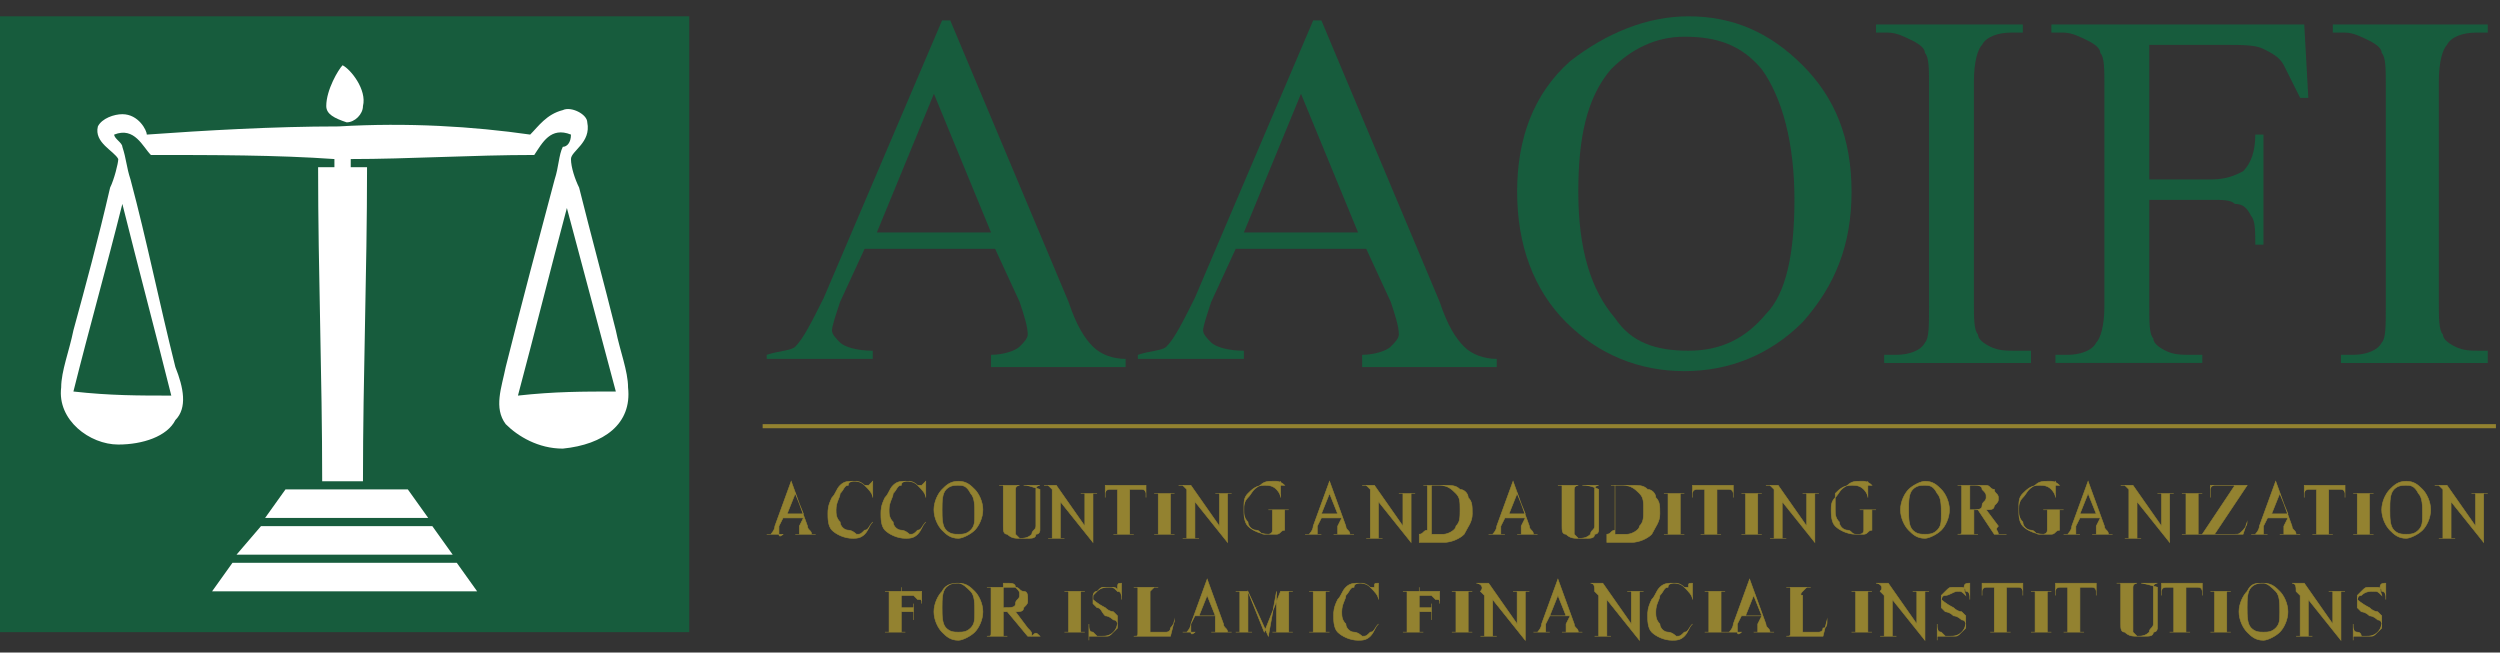 <svg xmlns="http://www.w3.org/2000/svg" xmlns:xlink="http://www.w3.org/1999/xlink" id="Layer_1" x="0px" y="0px" viewBox="0 0 61.3 16" xml:space="preserve"><rect x="0" y="0" width="61.3" height="16" fill="#333333" stroke="none"/> <g id="SVGID_5_"> <rect x="0" y="0.4" fill="#175C3D" width="16.9" height="15.1"></rect> </g> <g> <path fill="#FFFFFF" d="M8.9,2.6c0,0.2-0.2,0.4-0.4,0.4h0C8.2,2.9,8,2.8,8,2.6C8,2.2,8.3,1.7,8.4,1.6c0,0,0,0,0,0c0,0,0,0,0,0 c0,0,0,0,0,0c0,0,0,0,0,0C8.6,1.7,9,2.2,8.9,2.6"></path> </g> <g> <polyline fill="#FFFFFF" points="8.5,1.5 8.5,1.5 8.5,1.5 8.5,1.5 "></polyline> </g> <g> <path fill="#FFFFFF" d="M12.7,9.7c0.4-1.5,0.8-3.1,1.2-4.6c0.4,1.5,0.8,3,1.2,4.5C14.3,9.6,13.6,9.6,12.7,9.7 M4.2,9.7 c-0.8,0-1.5,0-2.4-0.1C2.2,8,2.6,6.6,3,5C3.4,6.6,3.8,8.1,4.2,9.7z M15.4,9.5c0-0.4-0.2-0.9-0.3-1.4c-0.3-1.2-0.6-2.3-0.9-3.5 c-0.1-0.2-0.2-0.5-0.2-0.7c0-0.2,0.5-0.4,0.4-0.9c0-0.2-0.4-0.4-0.6-0.3c-0.4,0.1-0.6,0.4-0.8,0.6c-1.4-0.2-3-0.3-4.7-0.2h0 c-1.6,0-3.3,0.1-4.7,0.2C3.6,3.2,3.4,2.8,3,2.8c-0.2,0-0.5,0.1-0.6,0.3C2.3,3.5,2.8,3.7,2.9,3.9c0,0.1-0.1,0.5-0.2,0.7 C2.4,5.9,2.1,7,1.8,8.1c-0.1,0.5-0.3,1-0.3,1.4c-0.1,0.8,0.7,1.4,1.4,1.4c0.6,0,1.2-0.2,1.4-0.6C4.6,10,4.5,9.5,4.3,9 C3.9,7.4,3.6,5.9,3.2,4.4C3.1,4.1,3.1,3.9,3,3.6c0-0.1-0.2-0.2-0.2-0.3c0.5-0.2,0.7,0.3,0.9,0.5c1.5,0,3.1,0,4.5,0.1v0.2 c-0.1,0-0.3,0-0.4,0c0,2.6,0.1,5.1,0.1,7.7h1c0-2.6,0.1-5.1,0.1-7.7c-0.1,0-0.3,0-0.4,0V3.9c1.4,0,3-0.1,4.5-0.1 c0.2-0.3,0.4-0.7,0.9-0.5c0,0.2-0.1,0.3-0.2,0.3c-0.1,0.2-0.1,0.5-0.2,0.8c-0.4,1.5-0.8,3-1.2,4.6c-0.1,0.5-0.3,1,0,1.4 c0.3,0.3,0.8,0.6,1.4,0.6C14.8,10.9,15.5,10.4,15.4,9.5z"></path> </g> <g> <polyline fill="#FFFFFF" points="10.5,12.7 6.5,12.7 7,12 10,12 10.5,12.7 "></polyline> </g> <g> <polyline fill="#FFFFFF" points="11.1,13.6 5.8,13.6 6.4,12.9 10.6,12.9 11.1,13.6 "></polyline> </g> <g> <polyline fill="#FFFFFF" points="11.7,14.5 5.2,14.5 5.7,13.8 11.2,13.8 11.7,14.5 "></polyline> </g> <g> <path fill="#175C3D" d="M24.3,5.7l-1.4-3.4l-1.4,3.4H24.3 M24.4,6.1h-3.2l-0.6,1.3c-0.1,0.3-0.2,0.6-0.2,0.7c0,0.1,0.1,0.2,0.2,0.3 c0.1,0.1,0.4,0.2,0.8,0.2v0.2h-2.6V8.7c0.3-0.1,0.6-0.1,0.7-0.2c0.2-0.2,0.4-0.6,0.7-1.2l2.9-6.8h0.2l2.9,6.9 c0.2,0.6,0.4,0.9,0.6,1.1c0.2,0.2,0.5,0.3,0.8,0.3v0.2h-3.3V8.7c0.3,0,0.6-0.1,0.7-0.2c0.1-0.1,0.2-0.2,0.2-0.3 c0-0.2-0.1-0.5-0.2-0.8L24.4,6.1z"></path> </g> <g> <path fill="#175C3D" d="M33.3,5.7l-1.4-3.4l-1.4,3.4H33.3 M33.5,6.1h-3.2l-0.6,1.3c-0.1,0.3-0.2,0.6-0.2,0.7c0,0.1,0.1,0.2,0.2,0.3 c0.1,0.1,0.4,0.2,0.8,0.2v0.2h-2.6V8.7c0.3-0.1,0.6-0.1,0.7-0.2c0.2-0.2,0.4-0.6,0.7-1.2l2.9-6.8h0.2l2.9,6.9 c0.2,0.6,0.4,0.9,0.6,1.1c0.2,0.2,0.5,0.3,0.8,0.3v0.2h-3.3V8.7c0.3,0,0.6-0.1,0.7-0.2c0.1-0.1,0.2-0.2,0.2-0.3 c0-0.2-0.1-0.5-0.2-0.8L33.5,6.1z"></path> </g> <g> <path fill="#175C3D" d="M41.3,0.9c-0.7,0-1.3,0.3-1.8,0.8c-0.6,0.7-0.8,1.7-0.8,3c0,1.4,0.3,2.4,0.9,3.1c0.4,0.6,1,0.8,1.8,0.8 c0.8,0,1.4-0.3,1.9-0.9C43.8,7.2,44,6.2,44,4.9c0-1.4-0.3-2.5-0.8-3.2C42.7,1.1,42.1,0.9,41.3,0.9 M41.4,0.4c1.1,0,2,0.4,2.8,1.2 c0.8,0.8,1.2,1.8,1.2,3.1C45.4,6,45,7,44.2,7.9c-0.8,0.8-1.8,1.2-2.9,1.2c-1.1,0-2.1-0.4-2.9-1.2c-0.8-0.8-1.2-1.9-1.2-3.2 c0-1.3,0.4-2.4,1.3-3.2C39.4,0.8,40.4,0.4,41.4,0.4z"></path> </g> <g> <path fill="#175C3D" d="M49.8,8.7v0.2h-3.6V8.7h0.3c0.3,0,0.6-0.1,0.7-0.3c0.1-0.1,0.1-0.4,0.1-0.9V2.1c0-0.4,0-0.7-0.1-0.8 c0-0.1-0.1-0.2-0.3-0.3c-0.2-0.1-0.4-0.2-0.6-0.2h-0.3V0.6h3.6v0.2h-0.3c-0.3,0-0.6,0.1-0.7,0.3c-0.1,0.1-0.2,0.4-0.2,0.9v5.4 c0,0.4,0,0.7,0.1,0.8c0,0.1,0.1,0.2,0.3,0.3c0.2,0.1,0.4,0.1,0.6,0.1H49.8"></path> </g> <g> <path fill="#175C3D" d="M52.7,1.1v3.3h1.5c0.4,0,0.6-0.1,0.8-0.2c0.2-0.2,0.3-0.5,0.3-0.9h0.2V6h-0.2c0-0.3,0-0.6-0.1-0.7 C55.1,5.1,55,5,54.8,5c-0.1-0.1-0.3-0.1-0.6-0.1h-1.5v2.6c0,0.4,0,0.7,0.1,0.8c0,0.1,0.1,0.2,0.3,0.3c0.2,0.1,0.4,0.1,0.6,0.1h0.3 v0.2h-3.6V8.7h0.3c0.3,0,0.6-0.1,0.7-0.3c0.1-0.1,0.2-0.4,0.2-0.9V2.1c0-0.4,0-0.7-0.1-0.8c0-0.1-0.1-0.2-0.3-0.3 c-0.2-0.1-0.4-0.2-0.6-0.2h-0.3V0.6h6.2l0.1,1.8h-0.2C56.2,2,56.1,1.8,56,1.6c-0.1-0.2-0.3-0.3-0.5-0.4c-0.2-0.1-0.5-0.1-1-0.1 H52.7"></path> </g> <g> <path fill="#175C3D" d="M61,8.7v0.2h-3.6V8.7h0.3c0.3,0,0.6-0.1,0.7-0.3c0.1-0.1,0.1-0.4,0.1-0.9V2.1c0-0.4,0-0.7-0.1-0.8 c0-0.1-0.1-0.2-0.3-0.3c-0.2-0.1-0.4-0.2-0.6-0.2h-0.3V0.6H61v0.2h-0.3c-0.3,0-0.6,0.1-0.7,0.3c-0.1,0.1-0.2,0.4-0.2,0.9v5.4 c0,0.4,0,0.7,0.1,0.8c0,0.1,0.1,0.2,0.3,0.3c0.2,0.1,0.4,0.1,0.6,0.1H61"></path> </g> <g> <rect x="18.7" y="10.4" fill="#938230" width="42.5" height="0.1"></rect> </g> <g> <path fill="#938230" stroke="#938230" stroke-width="1.406706e-02" stroke-miterlimit="10" d="M19.7,12.7h-0.5l-0.1,0.2 c0,0.1,0,0.1,0,0.1c0,0,0,0,0,0.1s0.1,0,0.1,0v0h-0.4v0c0.1,0,0.1,0,0.1,0c0,0,0.1-0.1,0.1-0.2l0.4-1.1h0l0.4,1.1 c0,0.1,0.1,0.1,0.1,0.2c0,0,0.1,0,0.1,0v0h-0.5v0c0,0,0.1,0,0.1,0c0,0,0,0,0-0.1c0,0,0-0.1,0-0.1L19.7,12.7z M19.7,12.6l-0.2-0.5 l-0.2,0.5H19.7z"></path> <path fill="#938230" stroke="#938230" stroke-width="1.406706e-02" stroke-miterlimit="10" d="M21.4,11.8l0,0.4h0 c0-0.1-0.1-0.2-0.2-0.3c-0.1-0.1-0.2-0.1-0.2-0.1c-0.1,0-0.2,0-0.2,0.1c-0.1,0-0.1,0.1-0.2,0.2c0,0.1-0.1,0.2-0.1,0.4 c0,0.1,0,0.2,0.1,0.3c0,0.1,0.1,0.2,0.2,0.2c0.1,0,0.2,0.1,0.2,0.1c0.1,0,0.1,0,0.2-0.1c0.1,0,0.1-0.1,0.2-0.2l0,0 c-0.1,0.1-0.1,0.2-0.2,0.3c-0.1,0.1-0.2,0.1-0.3,0.1c-0.2,0-0.4-0.1-0.5-0.2c-0.1-0.1-0.1-0.3-0.1-0.4c0-0.1,0-0.2,0.1-0.4 c0.1-0.1,0.1-0.2,0.2-0.3c0.1-0.1,0.2-0.1,0.3-0.1c0.1,0,0.2,0,0.3,0.1c0,0,0,0,0.1,0C21.3,11.9,21.3,11.9,21.4,11.8 C21.3,11.9,21.3,11.9,21.4,11.8L21.4,11.8z"></path> <path fill="#938230" stroke="#938230" stroke-width="1.406706e-02" stroke-miterlimit="10" d="M22.7,11.8l0,0.4h0 c0-0.1-0.1-0.2-0.2-0.3c-0.1-0.1-0.2-0.1-0.2-0.1c-0.1,0-0.2,0-0.2,0.1c-0.1,0-0.1,0.1-0.2,0.2c0,0.1-0.1,0.2-0.1,0.4 c0,0.1,0,0.2,0.1,0.3c0,0.1,0.1,0.2,0.2,0.2c0.1,0,0.2,0.1,0.2,0.1c0.1,0,0.1,0,0.2-0.1c0.1,0,0.1-0.1,0.2-0.2l0,0 c-0.1,0.1-0.1,0.2-0.2,0.3c-0.1,0.1-0.2,0.1-0.3,0.1c-0.2,0-0.4-0.1-0.5-0.2c-0.1-0.1-0.1-0.3-0.1-0.4c0-0.1,0-0.2,0.1-0.4 c0.1-0.1,0.1-0.2,0.2-0.3c0.1-0.1,0.2-0.1,0.3-0.1c0.1,0,0.2,0,0.3,0.1c0,0,0,0,0.1,0C22.6,11.9,22.6,11.9,22.7,11.8 C22.6,11.9,22.6,11.9,22.7,11.8L22.7,11.8z"></path> <path fill="#938230" stroke="#938230" stroke-width="1.406706e-02" stroke-miterlimit="10" d="M23.5,11.8c0.2,0,0.3,0.1,0.4,0.2 c0.1,0.1,0.2,0.3,0.2,0.5c0,0.2-0.1,0.4-0.2,0.5c-0.1,0.1-0.3,0.2-0.4,0.2c-0.2,0-0.3-0.1-0.4-0.2c-0.1-0.1-0.2-0.3-0.2-0.5 c0-0.2,0.1-0.4,0.2-0.5C23.2,11.9,23.3,11.8,23.5,11.8z M23.5,11.9c-0.1,0-0.2,0-0.3,0.1c-0.1,0.1-0.1,0.3-0.1,0.5 c0,0.2,0,0.4,0.1,0.5c0.1,0.1,0.2,0.1,0.3,0.1c0.1,0,0.2,0,0.3-0.1c0.1-0.1,0.1-0.2,0.1-0.4c0-0.2,0-0.4-0.1-0.5 C23.7,11.9,23.6,11.9,23.5,11.9z"></path> <path fill="#938230" stroke="#938230" stroke-width="1.406706e-02" stroke-miterlimit="10" d="M25.1,11.9L25.1,11.9l0.4,0v0h0 c0,0-0.1,0-0.1,0.1c0,0,0,0.1,0,0.1v0.5c0,0.1,0,0.2,0,0.3c0,0.1-0.1,0.1-0.1,0.2c-0.1,0.1-0.2,0.1-0.3,0.1c-0.1,0-0.2,0-0.3-0.1 c-0.1,0-0.1-0.1-0.1-0.2c0-0.1,0-0.2,0-0.3v-0.5c0-0.1,0-0.1,0-0.2c0,0-0.1,0-0.1,0h0v0h0.5v0h0c0,0-0.1,0-0.1,0.1c0,0,0,0.1,0,0.1 v0.6c0,0,0,0.1,0,0.2c0,0.1,0,0.1,0,0.2c0,0,0.1,0.1,0.1,0.1c0,0,0.1,0,0.2,0c0.1,0,0.2,0,0.2-0.1c0.1,0,0.1-0.1,0.1-0.1 c0-0.1,0-0.2,0-0.3v-0.5c0-0.1,0-0.1,0-0.2C25.2,11.9,25.2,11.9,25.1,11.9L25.1,11.9z"></path> <path fill="#938230" stroke="#938230" stroke-width="1.406706e-02" stroke-miterlimit="10" d="M25.6,11.9h0.3l0.7,1v-0.7 c0-0.1,0-0.1,0-0.1c0,0-0.1,0-0.1,0h0v0h0.4v0h0c-0.1,0-0.1,0-0.1,0c0,0,0,0.1,0,0.1v1.1h0l-0.8-1v0.8c0,0.1,0,0.1,0,0.1 c0,0,0.1,0,0.1,0h0v0h-0.4v0h0c0.1,0,0.1,0,0.1,0c0,0,0-0.1,0-0.1V12c0,0-0.1-0.1-0.1-0.1C25.7,11.9,25.7,11.9,25.6,11.9 C25.7,11.9,25.6,11.9,25.6,11.9L25.6,11.9z"></path> <path fill="#938230" stroke="#938230" stroke-width="1.406706e-02" stroke-miterlimit="10" d="M28.1,11.9l0,0.3h0 c0-0.1,0-0.1,0-0.1c0,0,0-0.1-0.1-0.1c0,0-0.1,0-0.1,0h-0.2v1c0,0.1,0,0.1,0,0.1c0,0,0.1,0,0.1,0h0v0h-0.5v0h0c0.1,0,0.1,0,0.1,0 c0,0,0-0.1,0-0.1v-1h-0.1c-0.1,0-0.1,0-0.1,0c0,0-0.1,0-0.1,0.1c0,0,0,0.1,0,0.1h0l0-0.3H28.1z"></path> <path fill="#938230" stroke="#938230" stroke-width="1.406706e-02" stroke-miterlimit="10" d="M28.8,13.1L28.8,13.1l-0.5,0v0h0 c0,0,0.1,0,0.1,0c0,0,0-0.1,0-0.1v-0.8c0-0.1,0-0.1,0-0.1c0,0,0,0,0,0c0,0-0.1,0-0.1,0h0v0h0.5v0h0c0,0-0.1,0-0.1,0 c0,0,0,0.1,0,0.1v0.8c0,0.1,0,0.1,0,0.1c0,0,0,0,0,0C28.7,13.1,28.7,13.1,28.8,13.1L28.8,13.1z"></path> <path fill="#938230" stroke="#938230" stroke-width="1.406706e-02" stroke-miterlimit="10" d="M28.9,11.9h0.3l0.7,1v-0.7 c0-0.1,0-0.1,0-0.1c0,0-0.1,0-0.1,0h0v0h0.4v0h0c-0.1,0-0.1,0-0.1,0c0,0,0,0.1,0,0.1v1.1h0l-0.8-1v0.8c0,0.1,0,0.1,0,0.1 c0,0,0.1,0,0.1,0h0v0h-0.4v0h0c0.1,0,0.1,0,0.1,0c0,0,0-0.1,0-0.1V12c0,0-0.1-0.1-0.1-0.1C29,11.9,29,11.9,28.9,11.9 C28.9,11.9,28.9,11.9,28.9,11.9L28.9,11.9z"></path> <path fill="#938230" stroke="#938230" stroke-width="1.406706e-02" stroke-miterlimit="10" d="M31.4,11.8l0,0.4h0 c0-0.1-0.1-0.2-0.1-0.2c-0.1-0.1-0.2-0.1-0.3-0.1c-0.2,0-0.3,0.1-0.4,0.2c-0.1,0.1-0.1,0.2-0.1,0.4c0,0.1,0,0.2,0.1,0.3 c0,0.1,0.1,0.2,0.2,0.2c0.1,0,0.1,0.1,0.2,0.1c0,0,0.1,0,0.1,0c0,0,0.1,0,0.1-0.1v-0.4c0-0.1,0-0.1,0-0.1c0,0,0,0,0,0 c0,0-0.1,0-0.1,0v0h0.5v0h0c0,0-0.1,0-0.1,0c0,0,0,0.1,0,0.1v0.4c-0.1,0-0.1,0.1-0.2,0.1c-0.1,0-0.1,0-0.2,0 c-0.2,0-0.4-0.1-0.5-0.2c-0.1-0.1-0.1-0.3-0.1-0.4c0-0.1,0-0.2,0.1-0.3c0.1-0.1,0.1-0.2,0.3-0.3c0.1-0.1,0.2-0.1,0.3-0.1 c0,0,0.1,0,0.1,0c0,0,0.1,0,0.2,0.1C31.3,11.9,31.3,11.9,31.4,11.8C31.3,11.9,31.4,11.9,31.4,11.8C31.4,11.9,31.4,11.9,31.4,11.8 L31.4,11.8z"></path> <path fill="#938230" stroke="#938230" stroke-width="1.406706e-02" stroke-miterlimit="10" d="M32.9,12.7h-0.5l-0.1,0.2 c0,0.1,0,0.1,0,0.1c0,0,0,0,0,0.1c0,0,0.1,0,0.1,0v0H32v0c0.1,0,0.1,0,0.1,0c0,0,0.1-0.1,0.1-0.2l0.4-1.1h0l0.4,1.1 c0,0.1,0.1,0.1,0.1,0.2c0,0,0.1,0,0.1,0v0h-0.5v0c0,0,0.1,0,0.1,0c0,0,0,0,0-0.1c0,0,0-0.1,0-0.1L32.9,12.7z M32.8,12.6l-0.2-0.5 l-0.2,0.5H32.8z"></path> <path fill="#938230" stroke="#938230" stroke-width="1.406706e-02" stroke-miterlimit="10" d="M33.4,11.9h0.3l0.7,1v-0.7 c0-0.1,0-0.1,0-0.1c0,0-0.1,0-0.1,0h0v0h0.4v0h0c-0.1,0-0.1,0-0.1,0c0,0,0,0.1,0,0.1v1.1h0l-0.8-1v0.8c0,0.1,0,0.1,0,0.1 c0,0,0.1,0,0.1,0h0v0h-0.4v0h0c0.1,0,0.1,0,0.1,0c0,0,0-0.1,0-0.1V12c0,0-0.1-0.1-0.1-0.1C33.5,11.9,33.5,11.9,33.4,11.9 C33.5,11.9,33.4,11.9,33.4,11.9L33.4,11.9z"></path> <path fill="#938230" stroke="#938230" stroke-width="1.406706e-02" stroke-miterlimit="10" d="M34.8,13.1L34.8,13.1L34.8,13.1 c0.1,0,0.1-0.1,0.2-0.1c0,0,0-0.1,0-0.1v-0.8c0-0.1,0-0.1,0-0.2c0,0-0.1,0-0.1,0h0v0h0.5c0.2,0,0.3,0,0.4,0.1 c0.1,0,0.2,0.1,0.2,0.2c0.1,0.1,0.1,0.2,0.1,0.4c0,0.2-0.1,0.3-0.2,0.5c-0.1,0.1-0.3,0.2-0.5,0.2H34.8z M35.2,13.1 c0.1,0,0.1,0,0.2,0c0.1,0,0.3-0.1,0.3-0.2c0.1-0.1,0.1-0.2,0.1-0.4c0-0.2,0-0.3-0.1-0.4s-0.2-0.2-0.4-0.2c-0.1,0-0.1,0-0.2,0V13.1z "></path> <path fill="#938230" stroke="#938230" stroke-width="1.406706e-02" stroke-miterlimit="10" d="M37.4,12.7h-0.5l-0.1,0.2 c0,0.1,0,0.1,0,0.1c0,0,0,0,0,0.1c0,0,0.1,0,0.1,0v0h-0.4v0c0.1,0,0.1,0,0.1,0c0,0,0.1-0.1,0.1-0.2l0.4-1.1h0l0.4,1.1 c0,0.1,0.1,0.1,0.1,0.2c0,0,0.1,0,0.1,0v0h-0.5v0c0,0,0.1,0,0.1,0c0,0,0,0,0-0.1c0,0,0-0.1,0-0.1L37.4,12.7z M37.4,12.6l-0.2-0.5 L37,12.6H37.4z"></path> <path fill="#938230" stroke="#938230" stroke-width="1.406706e-02" stroke-miterlimit="10" d="M38.8,11.9L38.8,11.9l0.4,0v0h0 c0,0-0.1,0-0.1,0.1c0,0,0,0.1,0,0.1v0.5c0,0.1,0,0.2,0,0.3c0,0.1-0.1,0.1-0.1,0.2c-0.1,0.1-0.2,0.1-0.3,0.1c-0.1,0-0.2,0-0.3-0.1 c-0.1,0-0.1-0.1-0.1-0.2c0-0.1,0-0.2,0-0.3v-0.5c0-0.1,0-0.1,0-0.2c0,0-0.1,0-0.1,0h0v0h0.5v0h0c0,0-0.1,0-0.1,0.1c0,0,0,0.1,0,0.1 v0.6c0,0,0,0.1,0,0.2c0,0.1,0,0.1,0,0.2c0,0,0.1,0.1,0.1,0.1c0,0,0.1,0,0.2,0c0.1,0,0.2,0,0.2-0.1c0.1,0,0.1-0.1,0.1-0.1 c0-0.1,0-0.2,0-0.3v-0.5c0-0.1,0-0.1,0-0.2C39,11.9,38.9,11.9,38.8,11.9L38.8,11.9z"></path> <path fill="#938230" stroke="#938230" stroke-width="1.406706e-02" stroke-miterlimit="10" d="M39.4,13.1L39.4,13.1L39.4,13.1 c0.1,0,0.1-0.1,0.2-0.1c0,0,0-0.1,0-0.1v-0.8c0-0.1,0-0.1,0-0.2c0,0-0.1,0-0.1,0h0v0h0.5c0.2,0,0.3,0,0.4,0.1 c0.1,0,0.2,0.1,0.2,0.2c0.1,0.1,0.1,0.2,0.1,0.4c0,0.2-0.1,0.3-0.2,0.5c-0.1,0.1-0.3,0.2-0.5,0.2H39.4z M39.7,13.1 c0.1,0,0.1,0,0.2,0c0.1,0,0.3-0.1,0.3-0.2c0.1-0.1,0.1-0.2,0.1-0.4c0-0.2,0-0.3-0.1-0.4c-0.1-0.1-0.2-0.2-0.4-0.2 c-0.1,0-0.1,0-0.2,0V13.1z"></path> <path fill="#938230" stroke="#938230" stroke-width="1.406706e-02" stroke-miterlimit="10" d="M41.3,13.1L41.3,13.1l-0.5,0v0h0 c0,0,0.1,0,0.1,0c0,0,0-0.1,0-0.1v-0.8c0-0.1,0-0.1,0-0.1c0,0,0,0,0,0c0,0-0.1,0-0.1,0h0v0h0.5v0h0c0,0-0.1,0-0.1,0 c0,0,0,0.1,0,0.1v0.8c0,0.1,0,0.1,0,0.1c0,0,0,0,0,0C41.2,13.1,41.2,13.1,41.3,13.1L41.3,13.1z"></path> <path fill="#938230" stroke="#938230" stroke-width="1.406706e-02" stroke-miterlimit="10" d="M42.5,11.9l0,0.3h0 c0-0.1,0-0.1,0-0.1c0,0,0-0.1-0.1-0.1c0,0-0.1,0-0.1,0h-0.2v1c0,0.1,0,0.1,0,0.1c0,0,0.1,0,0.1,0h0v0h-0.5v0h0c0.1,0,0.1,0,0.1,0 c0,0,0-0.1,0-0.1v-1h-0.1c-0.1,0-0.1,0-0.1,0c0,0-0.1,0-0.1,0.1c0,0,0,0.1,0,0.1h0l0-0.3H42.5z"></path> <path fill="#938230" stroke="#938230" stroke-width="1.406706e-02" stroke-miterlimit="10" d="M43.2,13.1L43.2,13.1l-0.5,0v0h0 c0,0,0.1,0,0.1,0c0,0,0-0.1,0-0.1v-0.8c0-0.1,0-0.1,0-0.1c0,0,0,0,0,0c0,0-0.1,0-0.1,0h0v0h0.5v0h0c0,0-0.1,0-0.1,0 c0,0,0,0.1,0,0.1v0.8c0,0.1,0,0.1,0,0.1c0,0,0,0,0,0C43.1,13.1,43.1,13.1,43.2,13.1L43.2,13.1z"></path> <path fill="#938230" stroke="#938230" stroke-width="1.406706e-02" stroke-miterlimit="10" d="M43.3,11.9h0.3l0.7,1v-0.7 c0-0.1,0-0.1,0-0.1c0,0-0.1,0-0.1,0h0v0h0.4v0h0c-0.1,0-0.1,0-0.1,0c0,0,0,0.1,0,0.1v1.1h0l-0.8-1v0.8c0,0.1,0,0.1,0,0.1 c0,0,0.1,0,0.1,0h0v0h-0.4v0h0c0.1,0,0.1,0,0.1,0c0,0,0-0.1,0-0.1V12c0,0-0.1-0.1-0.1-0.1C43.4,11.9,43.4,11.9,43.3,11.9 C43.3,11.9,43.3,11.9,43.3,11.9L43.3,11.9z"></path> <path fill="#938230" stroke="#938230" stroke-width="1.406706e-02" stroke-miterlimit="10" d="M45.8,11.8l0,0.4h0 c0-0.1-0.1-0.2-0.1-0.2c-0.1-0.1-0.2-0.1-0.3-0.1c-0.2,0-0.3,0.1-0.4,0.2C45,12.2,45,12.3,45,12.5c0,0.1,0,0.2,0.1,0.3 c0,0.1,0.1,0.2,0.2,0.2c0.1,0,0.1,0.1,0.2,0.1c0,0,0.1,0,0.1,0c0,0,0.1,0,0.1-0.1v-0.4c0-0.1,0-0.1,0-0.1c0,0,0,0,0,0 c0,0-0.1,0-0.1,0v0H46v0h0c0,0-0.1,0-0.1,0c0,0,0,0.1,0,0.1v0.4c-0.1,0-0.1,0.1-0.2,0.1c-0.1,0-0.1,0-0.2,0c-0.2,0-0.4-0.1-0.5-0.2 c-0.1-0.1-0.1-0.3-0.1-0.4c0-0.1,0-0.2,0.1-0.3c0.1-0.1,0.1-0.2,0.3-0.3c0.1-0.1,0.2-0.1,0.3-0.1c0,0,0.1,0,0.1,0 c0,0,0.1,0,0.2,0.1C45.7,11.9,45.7,11.9,45.8,11.8C45.7,11.9,45.8,11.9,45.8,11.8C45.8,11.9,45.8,11.9,45.8,11.8L45.8,11.8z"></path> <path fill="#938230" stroke="#938230" stroke-width="1.406706e-02" stroke-miterlimit="10" d="M47.2,11.8c0.2,0,0.3,0.1,0.4,0.2 c0.1,0.1,0.2,0.3,0.2,0.5c0,0.2-0.1,0.4-0.2,0.5c-0.1,0.1-0.3,0.2-0.4,0.2c-0.2,0-0.3-0.1-0.4-0.2c-0.1-0.1-0.2-0.3-0.2-0.5 c0-0.2,0.1-0.4,0.2-0.5C46.9,11.9,47.1,11.8,47.2,11.8z M47.2,11.9c-0.1,0-0.2,0-0.3,0.1c-0.1,0.1-0.1,0.3-0.1,0.5 c0,0.2,0,0.4,0.1,0.5c0.1,0.1,0.2,0.1,0.3,0.1c0.1,0,0.2,0,0.3-0.1c0.1-0.1,0.1-0.2,0.1-0.4c0-0.2,0-0.4-0.1-0.5 C47.4,11.9,47.3,11.9,47.2,11.9z"></path> <path fill="#938230" stroke="#938230" stroke-width="1.406706e-02" stroke-miterlimit="10" d="M49.2,13.1h-0.3l-0.4-0.6 c0,0-0.1,0-0.1,0c0,0,0,0,0,0c0,0,0,0,0,0v0.4c0,0.1,0,0.1,0,0.2c0,0,0.1,0,0.1,0h0v0H48v0h0c0.1,0,0.1,0,0.1-0.1c0,0,0-0.1,0-0.1 v-0.8c0-0.1,0-0.1,0-0.2c0,0-0.1,0-0.1,0h0v0h0.4c0.1,0,0.2,0,0.3,0c0.1,0,0.1,0.1,0.2,0.1c0,0.1,0.1,0.1,0.1,0.2 c0,0.1,0,0.1-0.1,0.2c0,0.1-0.1,0.1-0.2,0.1l0.3,0.4C48.9,13,49,13,49,13.1C49.1,13.1,49.1,13.1,49.2,13.1L49.2,13.1z M48.3,12.5 C48.3,12.5,48.3,12.5,48.3,12.5C48.3,12.5,48.4,12.5,48.3,12.5c0.2,0,0.3,0,0.3-0.1s0.1-0.1,0.1-0.2c0-0.1,0-0.1-0.1-0.2 c0-0.1-0.1-0.1-0.2-0.1c0,0-0.1,0-0.1,0V12.5z"></path> <path fill="#938230" stroke="#938230" stroke-width="1.406706e-02" stroke-miterlimit="10" d="M50.4,11.8l0,0.4h0 c0-0.1-0.1-0.2-0.1-0.2c-0.1-0.1-0.2-0.1-0.3-0.1c-0.2,0-0.3,0.1-0.4,0.2c-0.1,0.1-0.1,0.2-0.1,0.4c0,0.1,0,0.2,0.1,0.3 c0,0.1,0.1,0.2,0.2,0.2c0.1,0,0.1,0.1,0.2,0.1c0,0,0.1,0,0.1,0c0,0,0.1,0,0.1-0.1v-0.4c0-0.1,0-0.1,0-0.1c0,0,0,0,0,0 c0,0-0.1,0-0.1,0v0h0.5v0h0c0,0-0.1,0-0.1,0c0,0,0,0.1,0,0.1v0.4c-0.1,0-0.1,0.1-0.2,0.1c-0.1,0-0.1,0-0.2,0 c-0.2,0-0.4-0.1-0.5-0.2c-0.1-0.1-0.1-0.3-0.1-0.4c0-0.1,0-0.2,0.1-0.3c0.1-0.1,0.1-0.2,0.3-0.3c0.1-0.1,0.2-0.1,0.3-0.1 c0,0,0.1,0,0.1,0c0,0,0.1,0,0.2,0.1C50.2,11.9,50.3,11.9,50.4,11.8C50.3,11.9,50.3,11.9,50.4,11.8C50.3,11.9,50.3,11.9,50.4,11.8 L50.4,11.8z"></path> <path fill="#938230" stroke="#938230" stroke-width="1.406706e-02" stroke-miterlimit="10" d="M51.5,12.7H51l-0.1,0.2 c0,0.1,0,0.1,0,0.1c0,0,0,0,0,0.1c0,0,0.1,0,0.1,0v0h-0.4v0c0.1,0,0.1,0,0.1,0c0,0,0.1-0.1,0.1-0.2l0.4-1.1h0l0.4,1.1 c0,0.1,0.1,0.1,0.1,0.2c0,0,0.1,0,0.1,0v0h-0.5v0c0,0,0.1,0,0.1,0c0,0,0,0,0-0.1c0,0,0-0.1,0-0.1L51.5,12.7z M51.4,12.6l-0.2-0.5 L51,12.6H51.4z"></path> <path fill="#938230" stroke="#938230" stroke-width="1.406706e-02" stroke-miterlimit="10" d="M52,11.9h0.3l0.7,1v-0.7 c0-0.1,0-0.1,0-0.1c0,0-0.1,0-0.1,0h0v0h0.4v0h0c-0.1,0-0.1,0-0.1,0c0,0,0,0.1,0,0.1v1.1h0l-0.8-1v0.8c0,0.1,0,0.1,0,0.1 c0,0,0.1,0,0.1,0h0v0h-0.4v0h0c0.1,0,0.1,0,0.1,0c0,0,0-0.1,0-0.1V12c0,0-0.1-0.1-0.1-0.1C52.1,11.9,52.1,11.9,52,11.9 C52,11.9,52,11.9,52,11.9L52,11.9z"></path> <path fill="#938230" stroke="#938230" stroke-width="1.406706e-02" stroke-miterlimit="10" d="M54,13.1L54,13.1l-0.5,0v0h0 c0,0,0.1,0,0.1,0c0,0,0-0.1,0-0.1v-0.8c0-0.1,0-0.1,0-0.1c0,0,0,0,0,0c0,0-0.1,0-0.1,0h0v0H54v0h0c0,0-0.1,0-0.1,0c0,0,0,0.1,0,0.1 v0.8c0,0.1,0,0.1,0,0.1c0,0,0,0,0,0C53.9,13.1,53.9,13.1,54,13.1L54,13.1z"></path> <path fill="#938230" stroke="#938230" stroke-width="1.406706e-02" stroke-miterlimit="10" d="M55.1,11.9l-0.8,1.2h0.5 c0.1,0,0.1,0,0.2-0.1c0,0,0.1-0.1,0.1-0.2l0,0l-0.1,0.3h-1v0l0.8-1.2h-0.4c-0.1,0-0.1,0-0.1,0c0,0-0.1,0-0.1,0.1c0,0,0,0.1,0,0.2h0 l0-0.3H55.1z"></path> <path fill="#938230" stroke="#938230" stroke-width="1.406706e-02" stroke-miterlimit="10" d="M56.1,12.7h-0.5l-0.1,0.2 c0,0.1,0,0.1,0,0.1c0,0,0,0,0,0.1c0,0,0.1,0,0.1,0v0h-0.4v0c0.1,0,0.1,0,0.1,0c0,0,0.1-0.1,0.1-0.2l0.4-1.1h0l0.4,1.1 c0,0.1,0.1,0.1,0.1,0.2c0,0,0.1,0,0.1,0v0h-0.5v0c0,0,0.1,0,0.1,0c0,0,0,0,0-0.1c0,0,0-0.1,0-0.1L56.1,12.7z M56.1,12.6l-0.2-0.5 l-0.2,0.5H56.1z"></path> <path fill="#938230" stroke="#938230" stroke-width="1.406706e-02" stroke-miterlimit="10" d="M57.5,11.9l0,0.3h0 c0-0.1,0-0.1,0-0.1c0,0,0-0.1-0.1-0.1c0,0-0.1,0-0.1,0h-0.2v1c0,0.1,0,0.1,0,0.1c0,0,0.1,0,0.1,0h0v0h-0.5v0h0c0.1,0,0.1,0,0.1,0 c0,0,0-0.1,0-0.1v-1h-0.1c-0.1,0-0.1,0-0.1,0c0,0-0.1,0-0.1,0.1c0,0,0,0.1,0,0.1h0l0-0.3H57.5z"></path> <path fill="#938230" stroke="#938230" stroke-width="1.406706e-02" stroke-miterlimit="10" d="M58.2,13.1L58.2,13.1l-0.5,0v0h0 c0,0,0.1,0,0.1,0c0,0,0-0.1,0-0.1v-0.8c0-0.1,0-0.1,0-0.1c0,0,0,0,0,0c0,0-0.1,0-0.1,0h0v0h0.5v0h0c0,0-0.1,0-0.1,0 c0,0,0,0.1,0,0.1v0.8c0,0.1,0,0.1,0,0.1c0,0,0,0,0,0C58.1,13.1,58.1,13.1,58.2,13.1L58.2,13.1z"></path> <path fill="#938230" stroke="#938230" stroke-width="1.406706e-02" stroke-miterlimit="10" d="M59,11.8c0.2,0,0.3,0.1,0.4,0.2 c0.1,0.1,0.2,0.3,0.2,0.5c0,0.2-0.1,0.4-0.2,0.5c-0.1,0.1-0.3,0.2-0.4,0.2c-0.2,0-0.3-0.1-0.4-0.2c-0.1-0.1-0.2-0.3-0.2-0.5 c0-0.2,0.1-0.4,0.2-0.5C58.7,11.9,58.8,11.8,59,11.8z M59,11.9c-0.1,0-0.2,0-0.3,0.1c-0.1,0.1-0.1,0.3-0.1,0.5c0,0.2,0,0.4,0.1,0.5 c0.1,0.1,0.2,0.1,0.3,0.1c0.1,0,0.2,0,0.3-0.1c0.1-0.1,0.1-0.2,0.1-0.4c0-0.2,0-0.4-0.1-0.5C59.2,11.9,59.1,11.9,59,11.9z"></path> <path fill="#938230" stroke="#938230" stroke-width="1.406706e-02" stroke-miterlimit="10" d="M59.7,11.9H60l0.7,1v-0.7 c0-0.1,0-0.1,0-0.1c0,0-0.1,0-0.1,0h0v0H61v0h0c-0.1,0-0.1,0-0.1,0c0,0,0,0.1,0,0.1v1.1h0l-0.8-1v0.8c0,0.1,0,0.1,0,0.1 c0,0,0.1,0,0.1,0h0v0h-0.4v0h0c0.1,0,0.1,0,0.1,0c0,0,0-0.1,0-0.1V12c0,0-0.1-0.1-0.1-0.1C59.8,11.9,59.8,11.9,59.7,11.9 C59.8,11.9,59.7,11.9,59.7,11.9L59.7,11.9z"></path> <path fill="#938230" stroke="#938230" stroke-width="1.406706e-02" stroke-miterlimit="10" d="M22.1,14.4v0.5h0.2 c0.1,0,0.1,0,0.1,0c0,0,0-0.1,0-0.1h0v0.4h0c0-0.1,0-0.1,0-0.1c0,0,0,0,0-0.1c0,0-0.1,0-0.1,0h-0.2v0.4c0,0.1,0,0.1,0,0.1 c0,0,0,0,0,0c0,0,0.1,0,0.1,0h0v0h-0.5v0h0c0.1,0,0.1,0,0.1,0c0,0,0-0.1,0-0.1v-0.8c0-0.1,0-0.1,0-0.1c0,0,0,0,0,0c0,0-0.1,0-0.1,0 h0v0h0.9l0,0.3h0c0-0.1,0-0.1-0.1-0.1c0,0,0,0-0.1-0.1c0,0-0.1,0-0.1,0H22.1z"></path> <path fill="#938230" stroke="#938230" stroke-width="1.406706e-02" stroke-miterlimit="10" d="M23.5,14.3c0.2,0,0.3,0.1,0.4,0.2 c0.1,0.1,0.2,0.3,0.2,0.5c0,0.2-0.1,0.4-0.2,0.5c-0.1,0.1-0.3,0.2-0.4,0.2c-0.2,0-0.3-0.1-0.4-0.2c-0.1-0.1-0.2-0.3-0.2-0.5 c0-0.2,0.1-0.4,0.2-0.5C23.2,14.3,23.4,14.3,23.5,14.3z M23.5,14.3c-0.1,0-0.2,0-0.3,0.1c-0.1,0.1-0.1,0.3-0.1,0.5 c0,0.2,0,0.4,0.1,0.5c0.1,0.1,0.2,0.1,0.3,0.1c0.1,0,0.2,0,0.3-0.1c0.1-0.1,0.1-0.2,0.1-0.4c0-0.2,0-0.4-0.1-0.5 C23.7,14.4,23.6,14.3,23.5,14.3z"></path> <path fill="#938230" stroke="#938230" stroke-width="1.406706e-02" stroke-miterlimit="10" d="M25.5,15.6h-0.3L24.7,15 c0,0-0.1,0-0.1,0c0,0,0,0,0,0c0,0,0,0,0,0v0.4c0,0.1,0,0.1,0,0.2c0,0,0.1,0,0.1,0h0v0h-0.5v0h0c0.1,0,0.1,0,0.1-0.1 c0,0,0-0.1,0-0.1v-0.8c0-0.1,0-0.1,0-0.2c0,0-0.1,0-0.1,0h0v0h0.4c0.1,0,0.2,0,0.3,0c0.1,0,0.1,0.1,0.2,0.1s0.1,0.1,0.1,0.2 c0,0.1,0,0.1-0.1,0.2c0,0.1-0.1,0.1-0.2,0.1l0.3,0.4c0.1,0.1,0.1,0.1,0.1,0.2C25.4,15.5,25.4,15.5,25.5,15.6L25.5,15.6z M24.6,14.9 C24.6,14.9,24.6,14.9,24.6,14.9C24.7,14.9,24.7,14.9,24.6,14.9c0.2,0,0.3,0,0.3-0.1s0.1-0.1,0.1-0.2c0-0.1,0-0.1-0.1-0.2 c0-0.1-0.1-0.1-0.2-0.1c0,0-0.1,0-0.1,0V14.9z"></path> <path fill="#938230" stroke="#938230" stroke-width="1.406706e-02" stroke-miterlimit="10" d="M26.6,15.5L26.6,15.5l-0.5,0v0h0 c0,0,0.1,0,0.1,0c0,0,0-0.1,0-0.1v-0.8c0-0.1,0-0.1,0-0.1c0,0,0,0,0,0c0,0-0.1,0-0.1,0h0v0h0.5v0h0c0,0-0.1,0-0.1,0 c0,0,0,0.1,0,0.1v0.8c0,0.1,0,0.1,0,0.1c0,0,0,0,0,0C26.5,15.5,26.5,15.5,26.6,15.5L26.6,15.5z"></path> <path fill="#938230" stroke="#938230" stroke-width="1.406706e-02" stroke-miterlimit="10" d="M27.5,14.3v0.4h0 c0-0.1,0-0.2-0.1-0.2c0-0.1-0.1-0.1-0.1-0.1c-0.1,0-0.1,0-0.2,0c-0.1,0-0.1,0-0.2,0.1c0,0-0.1,0.1-0.1,0.1c0,0,0,0.1,0,0.1 c0,0,0.1,0.1,0.3,0.2c0.1,0.1,0.2,0.1,0.2,0.1c0,0,0.1,0.1,0.1,0.1c0,0,0,0.1,0,0.1c0,0.1,0,0.2-0.1,0.3s-0.2,0.1-0.3,0.1 c0,0-0.1,0-0.1,0c0,0-0.1,0-0.1,0c-0.1,0-0.1,0-0.1,0c0,0,0,0,0,0c0,0,0,0,0,0.1h0v-0.4h0c0,0.1,0,0.2,0.1,0.2c0,0,0.1,0.1,0.1,0.1 c0.1,0,0.1,0,0.2,0c0.1,0,0.1,0,0.2-0.1c0,0,0.1-0.1,0.1-0.1c0,0,0-0.1,0-0.1c0,0,0-0.1-0.1-0.1c0,0-0.1-0.1-0.2-0.1 C27,15,27,14.9,26.9,14.9c0,0-0.1-0.1-0.1-0.1c0,0,0-0.1,0-0.1c0-0.1,0-0.2,0.1-0.2c0.1-0.1,0.2-0.1,0.3-0.1c0.1,0,0.1,0,0.2,0.1 C27.4,14.3,27.4,14.3,27.5,14.3C27.4,14.3,27.4,14.3,27.5,14.3C27.5,14.3,27.5,14.3,27.5,14.3L27.5,14.3z"></path> <path fill="#938230" stroke="#938230" stroke-width="1.406706e-02" stroke-miterlimit="10" d="M28.8,15.2L28.8,15.2l-0.1,0.4h-0.9 v0h0c0.1,0,0.1,0,0.1-0.1c0,0,0-0.1,0-0.1v-0.8c0-0.1,0-0.1,0-0.2c0,0-0.1,0-0.1,0h0v0h0.6v0c-0.1,0-0.1,0-0.1,0c0,0,0,0-0.1,0.1 c0,0,0,0.1,0,0.1v0.8c0,0.1,0,0.1,0,0.1c0,0,0,0,0,0c0,0,0.1,0,0.1,0h0.1c0.1,0,0.2,0,0.2,0c0,0,0.1,0,0.1-0.1 C28.7,15.4,28.8,15.3,28.8,15.2z"></path> <path fill="#938230" stroke="#938230" stroke-width="1.406706e-02" stroke-miterlimit="10" d="M29.8,15.1h-0.5l-0.1,0.2 c0,0.1,0,0.1,0,0.1c0,0,0,0,0,0.1s0.1,0,0.1,0v0H29v0c0.1,0,0.1,0,0.1,0c0,0,0.1-0.1,0.1-0.2l0.4-1.1h0l0.4,1.1 c0,0.1,0.1,0.1,0.1,0.2c0,0,0.1,0,0.1,0v0h-0.5v0c0,0,0.1,0,0.1,0c0,0,0,0,0-0.1c0,0,0-0.1,0-0.1L29.8,15.1z M29.8,15.1l-0.2-0.5 l-0.2,0.5H29.8z"></path> <path fill="#938230" stroke="#938230" stroke-width="1.406706e-02" stroke-miterlimit="10" d="M31.1,15.6l-0.5-1.1v0.9 c0,0.1,0,0.1,0,0.1c0,0,0.1,0,0.1,0h0v0h-0.4v0h0c0.1,0,0.1,0,0.1,0c0,0,0-0.1,0-0.1v-0.8c0-0.1,0-0.1,0-0.1c0,0,0,0,0,0 c0,0-0.1,0-0.1,0v0h0.3l0.4,1l0.4-1h0.3v0h0c-0.1,0-0.1,0-0.1,0c0,0,0,0.1,0,0.1v0.8c0,0.1,0,0.1,0,0.1c0,0,0.1,0,0.1,0h0v0h-0.5v0 h0c0.1,0,0.1,0,0.1,0c0,0,0-0.1,0-0.1v-0.9L31.1,15.6L31.1,15.6z"></path> <path fill="#938230" stroke="#938230" stroke-width="1.406706e-02" stroke-miterlimit="10" d="M32.6,15.5L32.6,15.5l-0.5,0v0h0 c0,0,0.1,0,0.1,0c0,0,0-0.1,0-0.1v-0.8c0-0.1,0-0.1,0-0.1c0,0,0,0,0,0c0,0-0.1,0-0.1,0h0v0h0.5v0h0c0,0-0.1,0-0.1,0 c0,0,0,0.1,0,0.1v0.8c0,0.1,0,0.1,0,0.1c0,0,0,0,0,0C32.5,15.5,32.5,15.5,32.6,15.5L32.6,15.5z"></path> <path fill="#938230" stroke="#938230" stroke-width="1.406706e-02" stroke-miterlimit="10" d="M33.8,14.3l0,0.4h0 c0-0.1-0.1-0.2-0.2-0.3c-0.1-0.1-0.2-0.1-0.2-0.1c-0.1,0-0.2,0-0.2,0.1c-0.1,0-0.1,0.1-0.2,0.2c0,0.1-0.1,0.2-0.1,0.4 c0,0.1,0,0.2,0.1,0.3c0,0.1,0.1,0.2,0.2,0.2c0.1,0,0.2,0.1,0.2,0.1c0.1,0,0.1,0,0.2-0.1c0.1,0,0.1-0.1,0.2-0.2l0,0 c-0.1,0.1-0.1,0.2-0.2,0.3c-0.1,0.1-0.2,0.1-0.3,0.1c-0.2,0-0.4-0.1-0.5-0.2c-0.1-0.1-0.1-0.3-0.1-0.4c0-0.1,0-0.2,0.1-0.4 c0.1-0.1,0.1-0.2,0.2-0.3c0.1-0.1,0.2-0.1,0.3-0.1c0.1,0,0.2,0,0.3,0.1c0,0,0,0,0.1,0C33.7,14.3,33.7,14.3,33.8,14.3 C33.8,14.3,33.8,14.3,33.8,14.3L33.8,14.3z"></path> <path fill="#938230" stroke="#938230" stroke-width="1.406706e-02" stroke-miterlimit="10" d="M34.8,14.4v0.5h0.2 c0.1,0,0.1,0,0.1,0c0,0,0-0.1,0-0.1h0v0.4h0c0-0.1,0-0.1,0-0.1c0,0,0,0,0-0.1c0,0-0.1,0-0.1,0h-0.2v0.4c0,0.1,0,0.1,0,0.1 c0,0,0,0,0,0c0,0,0.1,0,0.1,0h0v0h-0.5v0h0c0.1,0,0.1,0,0.1,0c0,0,0-0.1,0-0.1v-0.8c0-0.1,0-0.1,0-0.1c0,0,0,0,0,0c0,0-0.1,0-0.1,0 h0v0h0.9l0,0.3h0c0-0.1,0-0.1-0.1-0.1c0,0,0,0-0.1-0.1c0,0-0.1,0-0.1,0H34.8z"></path> <path fill="#938230" stroke="#938230" stroke-width="1.406706e-02" stroke-miterlimit="10" d="M36.1,15.5L36.1,15.5l-0.5,0v0h0 c0,0,0.1,0,0.1,0c0,0,0-0.1,0-0.1v-0.8c0-0.1,0-0.1,0-0.1c0,0,0,0,0,0c0,0-0.1,0-0.1,0h0v0h0.5v0h0c0,0-0.1,0-0.1,0 c0,0,0,0.1,0,0.1v0.8c0,0.1,0,0.1,0,0.1c0,0,0,0,0,0C36,15.5,36.1,15.5,36.1,15.5L36.1,15.5z"></path> <path fill="#938230" stroke="#938230" stroke-width="1.406706e-02" stroke-miterlimit="10" d="M36.2,14.3h0.3l0.7,1v-0.7 c0-0.1,0-0.1,0-0.1c0,0-0.1,0-0.1,0h0v0h0.4v0h0c-0.1,0-0.1,0-0.1,0c0,0,0,0.1,0,0.1v1.1h0l-0.8-1v0.8c0,0.1,0,0.1,0,0.1 c0,0,0.1,0,0.1,0h0v0h-0.4v0h0c0.1,0,0.1,0,0.1,0c0,0,0-0.1,0-0.1v-0.9c0,0-0.1-0.1-0.1-0.1C36.4,14.4,36.3,14.3,36.2,14.3 C36.3,14.3,36.2,14.3,36.2,14.3L36.2,14.3z"></path> <path fill="#938230" stroke="#938230" stroke-width="1.406706e-02" stroke-miterlimit="10" d="M38.5,15.1H38l-0.1,0.2 c0,0.1,0,0.1,0,0.1c0,0,0,0,0,0.1c0,0,0.1,0,0.1,0v0h-0.4v0c0.1,0,0.1,0,0.1,0c0,0,0.1-0.1,0.1-0.2l0.4-1.1h0l0.4,1.1 c0,0.1,0.1,0.1,0.1,0.2c0,0,0.1,0,0.1,0v0h-0.5v0c0,0,0.1,0,0.1,0c0,0,0,0,0-0.1c0,0,0-0.1,0-0.1L38.5,15.1z M38.4,15.1l-0.2-0.5 L38,15.1H38.4z"></path> <path fill="#938230" stroke="#938230" stroke-width="1.406706e-02" stroke-miterlimit="10" d="M39,14.3h0.3l0.7,1v-0.7 c0-0.1,0-0.1,0-0.1c0,0-0.1,0-0.1,0h0v0h0.4v0h0c-0.1,0-0.1,0-0.1,0c0,0,0,0.1,0,0.1v1.1h0l-0.8-1v0.8c0,0.1,0,0.1,0,0.1 c0,0,0.1,0,0.1,0h0v0h-0.4v0h0c0.1,0,0.1,0,0.1,0c0,0,0-0.1,0-0.1v-0.9c0,0-0.1-0.1-0.1-0.1C39.1,14.4,39.1,14.3,39,14.3 C39.1,14.3,39,14.3,39,14.3L39,14.3z"></path> <path fill="#938230" stroke="#938230" stroke-width="1.406706e-02" stroke-miterlimit="10" d="M41.5,14.3l0,0.4h0 c0-0.1-0.1-0.2-0.2-0.3c-0.1-0.1-0.2-0.1-0.2-0.1c-0.1,0-0.2,0-0.2,0.1c-0.1,0-0.1,0.1-0.2,0.2c0,0.1-0.1,0.2-0.1,0.4 c0,0.1,0,0.2,0.1,0.3c0,0.1,0.1,0.2,0.2,0.2c0.1,0,0.2,0.1,0.2,0.1c0.1,0,0.1,0,0.2-0.1c0.1,0,0.1-0.1,0.2-0.2l0,0 c-0.1,0.1-0.1,0.2-0.2,0.3c-0.1,0.1-0.2,0.1-0.3,0.1c-0.2,0-0.4-0.1-0.5-0.2c-0.1-0.1-0.1-0.3-0.1-0.4c0-0.1,0-0.2,0.1-0.4 c0.1-0.1,0.1-0.2,0.2-0.3c0.1-0.1,0.2-0.1,0.3-0.1c0.1,0,0.2,0,0.3,0.1c0,0,0,0,0.1,0C41.4,14.3,41.4,14.3,41.5,14.3 C41.5,14.3,41.5,14.3,41.5,14.3L41.5,14.3z"></path> <path fill="#938230" stroke="#938230" stroke-width="1.406706e-02" stroke-miterlimit="10" d="M42.3,15.5L42.3,15.5l-0.5,0v0h0 c0,0,0.1,0,0.1,0c0,0,0-0.1,0-0.1v-0.8c0-0.1,0-0.1,0-0.1c0,0,0,0,0,0c0,0-0.1,0-0.1,0h0v0h0.5v0h0c0,0-0.1,0-0.1,0 c0,0,0,0.1,0,0.1v0.8c0,0.1,0,0.1,0,0.1c0,0,0,0,0,0C42.2,15.5,42.2,15.5,42.3,15.5L42.3,15.5z"></path> <path fill="#938230" stroke="#938230" stroke-width="1.406706e-02" stroke-miterlimit="10" d="M43.2,15.1h-0.5l-0.1,0.2 c0,0.1,0,0.1,0,0.1c0,0,0,0,0,0.1s0.1,0,0.1,0v0h-0.4v0c0.1,0,0.1,0,0.1,0c0,0,0.1-0.1,0.1-0.2l0.4-1.1h0l0.4,1.1 c0,0.1,0.1,0.1,0.1,0.2c0,0,0.1,0,0.1,0v0h-0.5v0c0,0,0.1,0,0.1,0c0,0,0,0,0-0.1c0,0,0-0.1,0-0.1L43.2,15.1z M43.2,15.1L43,14.6 l-0.2,0.5H43.2z"></path> <path fill="#938230" stroke="#938230" stroke-width="1.406706e-02" stroke-miterlimit="10" d="M44.8,15.2L44.8,15.2l-0.1,0.4h-0.9 v0h0c0.1,0,0.1,0,0.1-0.1c0,0,0-0.1,0-0.1v-0.8c0-0.1,0-0.1,0-0.2c0,0-0.1,0-0.1,0h0v0h0.6v0c-0.1,0-0.1,0-0.1,0c0,0,0,0-0.1,0.1 s0,0.1,0,0.1v0.8c0,0.1,0,0.1,0,0.1c0,0,0,0,0,0c0,0,0.1,0,0.1,0h0.1c0.1,0,0.2,0,0.2,0c0,0,0.1,0,0.1-0.1 C44.8,15.4,44.8,15.3,44.8,15.2z"></path> <path fill="#938230" stroke="#938230" stroke-width="1.406706e-02" stroke-miterlimit="10" d="M45.9,15.5L45.9,15.5l-0.5,0v0h0 c0,0,0.1,0,0.1,0c0,0,0-0.1,0-0.1v-0.8c0-0.1,0-0.1,0-0.1c0,0,0,0,0,0c0,0-0.1,0-0.1,0h0v0h0.5v0h0c0,0-0.1,0-0.1,0 c0,0,0,0.1,0,0.1v0.8c0,0.1,0,0.1,0,0.1c0,0,0,0,0,0C45.8,15.5,45.9,15.5,45.9,15.5L45.9,15.5z"></path> <path fill="#938230" stroke="#938230" stroke-width="1.406706e-02" stroke-miterlimit="10" d="M46,14.3h0.3l0.7,1v-0.7 c0-0.1,0-0.1,0-0.1c0,0-0.1,0-0.1,0h0v0h0.4v0h0c-0.1,0-0.1,0-0.1,0c0,0,0,0.1,0,0.1v1.1h0l-0.8-1v0.8c0,0.1,0,0.1,0,0.1 c0,0,0.1,0,0.1,0h0v0h-0.4v0h0c0.1,0,0.1,0,0.1,0c0,0,0-0.1,0-0.1v-0.9c0,0-0.1-0.1-0.1-0.1C46.2,14.4,46.1,14.3,46,14.3 C46.1,14.3,46,14.3,46,14.3L46,14.3z"></path> <path fill="#938230" stroke="#938230" stroke-width="1.406706e-02" stroke-miterlimit="10" d="M48.3,14.3v0.4h0 c0-0.1,0-0.2-0.1-0.2c0-0.1-0.1-0.1-0.1-0.1c-0.1,0-0.1,0-0.2,0c-0.1,0-0.1,0-0.2,0.1c0,0-0.1,0.1-0.1,0.1c0,0,0,0.1,0,0.1 c0,0,0.1,0.1,0.3,0.2c0.1,0.1,0.2,0.1,0.2,0.1c0,0,0.1,0.1,0.1,0.1c0,0,0,0.1,0,0.1c0,0.1,0,0.2-0.1,0.3s-0.2,0.1-0.3,0.1 c0,0-0.1,0-0.1,0c0,0-0.1,0-0.1,0c-0.1,0-0.1,0-0.1,0c0,0,0,0,0,0c0,0,0,0,0,0.1h0v-0.4h0c0,0.1,0,0.2,0.1,0.2c0,0,0.1,0.1,0.1,0.1 c0.1,0,0.1,0,0.2,0c0.1,0,0.1,0,0.2-0.1c0,0,0.1-0.1,0.1-0.1c0,0,0-0.1,0-0.1c0,0,0-0.1-0.1-0.1c0,0-0.1-0.1-0.2-0.1 c-0.1-0.1-0.2-0.1-0.2-0.1c0,0-0.1-0.1-0.1-0.1c0,0,0-0.1,0-0.1c0-0.1,0-0.2,0.1-0.2s0.2-0.1,0.3-0.1c0.1,0,0.1,0,0.2,0.1 C48.1,14.3,48.2,14.3,48.3,14.3C48.2,14.3,48.2,14.3,48.3,14.3C48.2,14.3,48.2,14.3,48.3,14.3L48.3,14.3z"></path> <path fill="#938230" stroke="#938230" stroke-width="1.406706e-02" stroke-miterlimit="10" d="M49.6,14.3l0,0.3h0 c0-0.1,0-0.1,0-0.1c0,0,0-0.1-0.1-0.1c0,0-0.1,0-0.1,0h-0.2v1c0,0.1,0,0.1,0,0.1c0,0,0.1,0,0.1,0h0v0h-0.5v0h0c0.1,0,0.1,0,0.1,0 c0,0,0-0.1,0-0.1v-1h-0.1c-0.1,0-0.1,0-0.1,0c0,0-0.1,0-0.1,0.1c0,0,0,0.1,0,0.1h0l0-0.3H49.6z"></path> <path fill="#938230" stroke="#938230" stroke-width="1.406706e-02" stroke-miterlimit="10" d="M50.3,15.5L50.3,15.5l-0.5,0v0h0 c0,0,0.1,0,0.1,0c0,0,0-0.1,0-0.1v-0.8c0-0.1,0-0.1,0-0.1c0,0,0,0,0,0c0,0-0.1,0-0.1,0h0v0h0.5v0h0c0,0-0.1,0-0.1,0 c0,0,0,0.1,0,0.1v0.8c0,0.1,0,0.1,0,0.1c0,0,0,0,0,0C50.2,15.5,50.2,15.5,50.3,15.5L50.3,15.5z"></path> <path fill="#938230" stroke="#938230" stroke-width="1.406706e-02" stroke-miterlimit="10" d="M51.4,14.3l0,0.3h0 c0-0.1,0-0.1,0-0.1c0,0,0-0.1-0.1-0.1c0,0-0.1,0-0.1,0H51v1c0,0.1,0,0.1,0,0.1c0,0,0.1,0,0.1,0h0v0h-0.5v0h0c0.1,0,0.1,0,0.1,0 c0,0,0-0.1,0-0.1v-1h-0.1c-0.1,0-0.1,0-0.1,0c0,0-0.1,0-0.1,0.1c0,0,0,0.1,0,0.1h0l0-0.3H51.4z"></path> <path fill="#938230" stroke="#938230" stroke-width="1.406706e-02" stroke-miterlimit="10" d="M52.5,14.3L52.5,14.3l0.4,0v0h0 c0,0-0.1,0-0.1,0.1c0,0,0,0.1,0,0.1v0.5c0,0.1,0,0.2,0,0.3s-0.1,0.1-0.1,0.2c-0.1,0.1-0.2,0.1-0.3,0.1c-0.1,0-0.2,0-0.3-0.1 c-0.1,0-0.1-0.1-0.1-0.2c0-0.1,0-0.2,0-0.3v-0.5c0-0.1,0-0.1,0-0.2c0,0-0.1,0-0.1,0h0v0h0.5v0h0c0,0-0.1,0-0.1,0.1c0,0,0,0.1,0,0.1 v0.6c0,0,0,0.1,0,0.2c0,0.1,0,0.1,0,0.2c0,0,0.1,0.1,0.1,0.1c0,0,0.1,0,0.2,0c0.1,0,0.2,0,0.2-0.1c0.1,0,0.1-0.1,0.1-0.1 c0-0.1,0-0.2,0-0.3v-0.5c0-0.1,0-0.1,0-0.2C52.6,14.3,52.5,14.3,52.5,14.3L52.5,14.3z"></path> <path fill="#938230" stroke="#938230" stroke-width="1.406706e-02" stroke-miterlimit="10" d="M54,14.3l0,0.3h0c0-0.1,0-0.1,0-0.1 c0,0,0-0.1-0.1-0.1c0,0-0.1,0-0.1,0h-0.2v1c0,0.1,0,0.1,0,0.1c0,0,0.1,0,0.1,0h0v0h-0.5v0h0c0.1,0,0.1,0,0.1,0c0,0,0-0.1,0-0.1v-1 h-0.1c-0.1,0-0.1,0-0.1,0c0,0-0.1,0-0.1,0.1c0,0,0,0.1,0,0.1h0l0-0.3H54z"></path> <path fill="#938230" stroke="#938230" stroke-width="1.406706e-02" stroke-miterlimit="10" d="M54.7,15.5L54.7,15.5l-0.5,0v0h0 c0,0,0.1,0,0.1,0c0,0,0-0.1,0-0.1v-0.8c0-0.1,0-0.1,0-0.1c0,0,0,0,0,0c0,0-0.1,0-0.1,0h0v0h0.5v0h0c0,0-0.1,0-0.1,0 c0,0,0,0.1,0,0.1v0.8c0,0.1,0,0.1,0,0.1c0,0,0,0,0,0C54.6,15.5,54.7,15.5,54.7,15.5L54.7,15.5z"></path> <path fill="#938230" stroke="#938230" stroke-width="1.406706e-02" stroke-miterlimit="10" d="M55.5,14.3c0.2,0,0.3,0.1,0.4,0.2 c0.1,0.1,0.2,0.3,0.2,0.5c0,0.2-0.1,0.4-0.2,0.5c-0.1,0.1-0.3,0.2-0.4,0.2c-0.2,0-0.3-0.1-0.4-0.2c-0.1-0.1-0.2-0.3-0.2-0.5 c0-0.2,0.1-0.4,0.2-0.5C55.2,14.3,55.3,14.3,55.5,14.3z M55.5,14.3c-0.1,0-0.2,0-0.3,0.1c-0.1,0.1-0.1,0.3-0.1,0.5 c0,0.2,0,0.4,0.1,0.5c0.1,0.1,0.2,0.1,0.3,0.1c0.1,0,0.2,0,0.3-0.1c0.1-0.1,0.1-0.2,0.1-0.4c0-0.2,0-0.4-0.1-0.5 C55.7,14.4,55.6,14.3,55.5,14.3z"></path> <path fill="#938230" stroke="#938230" stroke-width="1.406706e-02" stroke-miterlimit="10" d="M56.2,14.3h0.3l0.7,1v-0.7 c0-0.1,0-0.1,0-0.1c0,0-0.1,0-0.1,0h0v0h0.4v0h0c-0.1,0-0.1,0-0.1,0c0,0,0,0.1,0,0.1v1.1h0l-0.8-1v0.8c0,0.1,0,0.1,0,0.1 c0,0,0.1,0,0.1,0h0v0h-0.4v0h0c0.1,0,0.1,0,0.1,0c0,0,0-0.1,0-0.1v-0.9c0,0-0.1-0.1-0.1-0.1C56.3,14.4,56.3,14.3,56.2,14.3 C56.3,14.3,56.2,14.3,56.2,14.3L56.2,14.3z"></path> <path fill="#938230" stroke="#938230" stroke-width="1.406706e-02" stroke-miterlimit="10" d="M58.5,14.3v0.4h0 c0-0.1,0-0.2-0.1-0.2c0-0.1-0.1-0.1-0.1-0.1c-0.1,0-0.1,0-0.2,0c-0.1,0-0.1,0-0.2,0.1c0,0-0.1,0.1-0.1,0.1c0,0,0,0.1,0,0.1 c0,0,0.1,0.1,0.3,0.2c0.1,0.1,0.2,0.1,0.2,0.1c0,0,0.1,0.1,0.1,0.1c0,0,0,0.1,0,0.1c0,0.1,0,0.2-0.1,0.3c-0.1,0.1-0.2,0.1-0.3,0.1 c0,0-0.1,0-0.1,0c0,0-0.1,0-0.1,0c-0.1,0-0.1,0-0.1,0c0,0,0,0,0,0c0,0,0,0,0,0.1h0v-0.4h0c0,0.1,0,0.2,0.1,0.2s0.1,0.1,0.1,0.1 c0.1,0,0.1,0,0.2,0c0.1,0,0.1,0,0.2-0.1c0,0,0.1-0.1,0.1-0.1c0,0,0-0.1,0-0.1c0,0,0-0.1-0.1-0.1c0,0-0.1-0.1-0.2-0.1 c-0.1-0.1-0.2-0.1-0.2-0.1c0,0-0.1-0.1-0.1-0.1c0,0,0-0.1,0-0.1c0-0.1,0-0.2,0.1-0.2c0.1-0.1,0.2-0.1,0.3-0.1c0.1,0,0.1,0,0.2,0.1 C58.3,14.3,58.4,14.3,58.5,14.3C58.4,14.3,58.4,14.3,58.5,14.3C58.4,14.3,58.4,14.3,58.5,14.3L58.5,14.3z"></path> </g> </svg>
